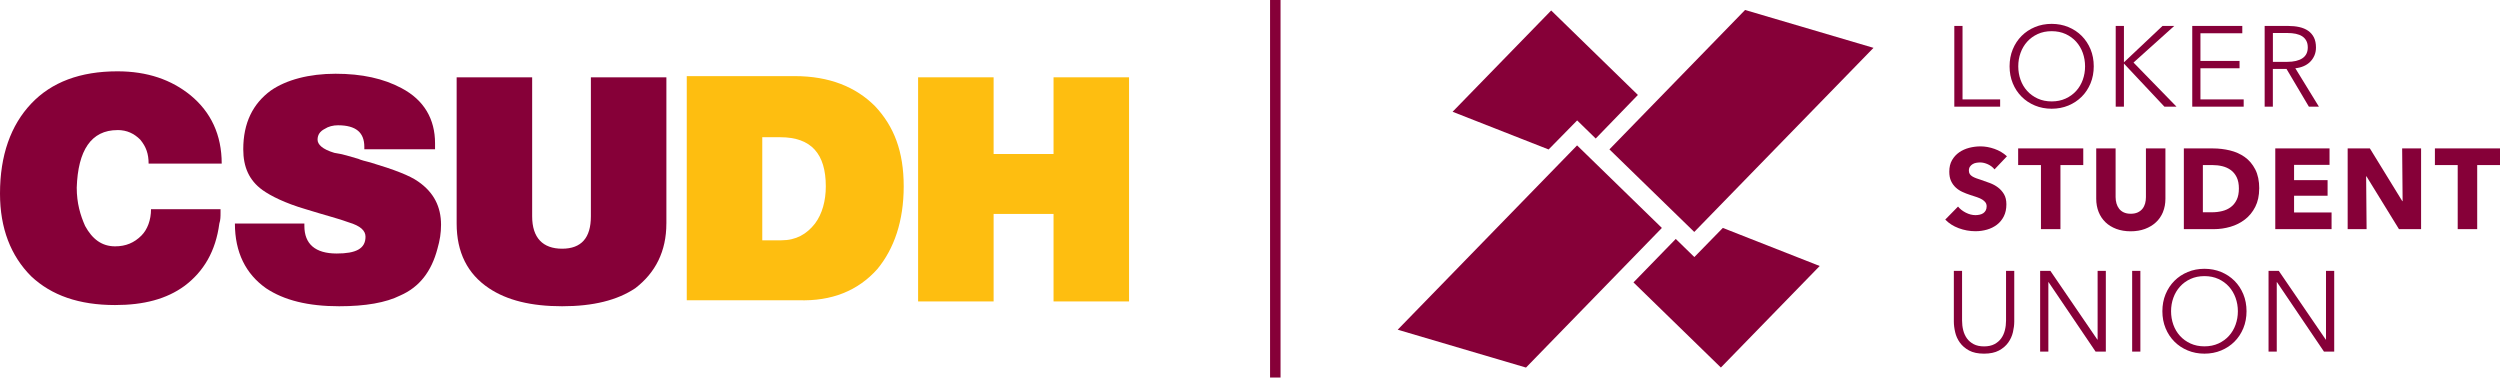 <?xml version="1.0" encoding="UTF-8"?><svg id="a" xmlns="http://www.w3.org/2000/svg" width="1080" height="163.1" viewBox="0 0 1080 163.1"><g id="b"><g id="c"><path d="m50.74,56.18c4.14,0,7.25,1.55,9.84,4.14,2.59,3.11,3.62,6.21,3.62,10.36h31.58c0-12.43-4.66-22.26-13.46-29.51-8.28-6.73-18.64-10.36-31.58-10.36-16.05,0-28.48,4.66-37.28,13.98C4.66,54.11,0,67.05,0,83.62c0,15.02,4.66,26.92,13.46,35.73,8.8,8.28,20.71,12.43,36.24,12.43,12.43,0,22.26-2.59,30.03-8.28,8.28-6.21,13.46-15.02,15.02-26.92.52-1.55.52-3.11.52-4.66v-1.55h-30.03c0,4.66-1.55,8.8-4.14,11.39-3.11,3.11-6.73,4.66-11.39,4.66-5.7,0-9.84-3.11-12.94-8.8-2.07-4.66-3.62-9.84-3.62-16.57.52-16.05,6.21-24.85,17.6-24.85Z" fill="#860038"/><path d="m101.48,96.57c0,12.43,4.66,21.75,13.46,27.96,7.77,5.18,18.12,7.77,31.58,7.77,11.39,0,20.19-1.55,26.41-4.66,8.28-3.62,13.46-10.36,16.05-20.19,1.04-3.62,1.55-6.73,1.55-10.36,0-7.77-3.11-13.98-9.84-18.64-3.62-2.59-10.36-5.18-20.71-8.28-2.07-.52-4.14-1.04-5.18-1.55-3.62-1.04-6.73-2.07-10.36-2.59-5.18-1.55-7.25-3.62-7.25-5.7s1.04-3.62,3.11-4.66c1.55-1.04,3.62-1.55,5.7-1.55,7.77,0,11.39,3.11,11.39,9.32v1.04h30.55v-2.59c0-10.36-4.66-18.64-14.5-23.82-7.77-4.14-17.09-6.21-28.48-6.21s-21.23,2.59-27.96,7.25c-7.77,5.7-11.91,13.98-11.91,25.37,0,7.77,2.59,13.46,8.28,17.6,3.62,2.59,9.84,5.7,18.64,8.28,8.28,2.59,14.5,4.14,18.64,5.7,5.18,1.55,7.25,3.62,7.25,6.21,0,5.18-4.14,7.25-12.43,7.25-9.32,0-13.98-4.14-13.98-11.91v-1.04h-30.03Z" fill="#860038"/><path d="m287.88,96.57v-63.17h-32.62v60.06c0,9.32-4.14,13.98-12.43,13.98s-12.94-4.66-12.94-13.98v-60.06h-32.62v63.17c0,12.43,4.66,21.75,13.98,27.96,7.77,5.18,18.12,7.77,31.58,7.77s23.82-2.59,31.58-7.77c8.8-6.73,13.46-16.05,13.46-27.96Z" fill="#860038"/><path d="m379.01,116.24c7.25-8.8,11.39-20.71,11.39-35.73s-4.14-25.89-12.43-34.69c-8.28-8.28-19.68-12.94-34.69-12.94h-46.6v96.82h48.15c14.5.52,25.89-4.14,34.17-13.46Zm-49.71-12.43v-44.53h7.77c13.46,0,19.68,7.25,19.68,21.23,0,6.21-1.55,11.91-4.66,16.05-3.62,4.66-8.28,7.25-14.5,7.25h-8.28Z" fill="#febe10"/><polygon points="455.13 66.53 429.24 66.53 429.24 33.4 396.62 33.4 396.62 130.22 429.24 130.22 429.24 92.42 455.13 92.42 455.13 130.22 487.75 130.22 487.75 33.4 455.13 33.4 455.13 66.53" fill="#febe10"/></g><line x1="550.93" x2="550.93" y2="163.1" fill="none" stroke="#860038" stroke-miterlimit="10" stroke-width="4.53"/></g><g id="d"><polygon points="723.93 103.22 705.66 122 743.42 158.77 786.11 114.91 744.26 98.46 731.96 111.05 723.93 103.22" fill="#860038"/><polygon points="753.87 4.31 695.27 64.53 731.92 100.2 809.35 20.67 753.87 4.31" fill="#860038"/><polygon points="627.52 48.28 669 64.57 681.33 52.02 689.35 59.84 707.57 41.02 670.11 4.53 627.52 48.28" fill="#860038"/><polygon points="659.23 158.79 717.93 98.47 681.3 62.81 603.81 142.43 659.23 158.79" fill="#860038"/></g><path d="m847.8,42.93h16.26s0,3.15,0,3.15h-19.8s0-34.87,0-34.87h3.55s0,31.72,0,31.72Z" fill="#860038"/><path d="m904.5,28.64c0,2.66-.46,5.11-1.38,7.34-.92,2.23-2.19,4.16-3.82,5.79-1.63,1.63-3.55,2.9-5.76,3.82-2.22.92-4.62,1.38-7.22,1.38-2.59,0-5-.46-7.22-1.38-2.22-.92-4.14-2.19-5.76-3.82-1.63-1.63-2.9-3.55-3.82-5.79-.92-2.23-1.38-4.68-1.38-7.34,0-2.66.46-5.11,1.38-7.34.92-2.23,2.19-4.16,3.82-5.79,1.63-1.63,3.55-2.9,5.76-3.82,2.22-.92,4.62-1.38,7.22-1.38s5,.46,7.22,1.38c2.21.92,4.14,2.19,5.76,3.82,1.62,1.63,2.9,3.56,3.82,5.79.92,2.23,1.38,4.68,1.38,7.34Zm-3.75.02c0-2.03-.33-3.97-.98-5.8s-1.61-3.45-2.86-4.84c-1.25-1.39-2.77-2.5-4.56-3.32-1.79-.82-3.8-1.23-6.03-1.23-2.23,0-4.24.41-6.03,1.23-1.79.82-3.31,1.93-4.56,3.32-1.25,1.39-2.2,3.01-2.86,4.84-.66,1.84-.98,3.77-.98,5.8,0,2.03.33,3.97.98,5.8.66,1.84,1.61,3.44,2.86,4.82,1.25,1.38,2.76,2.47,4.56,3.3,1.79.82,3.8,1.23,6.03,1.23s4.24-.41,6.03-1.23c1.79-.82,3.31-1.92,4.56-3.3,1.25-1.38,2.2-2.98,2.86-4.82.66-1.84.98-3.77.98-5.8Z" fill="#860038"/><path d="m917.55,26.87h.05s16.6-15.66,16.6-15.66h5.07s-17.59,15.81-17.59,15.81l18.57,19.06h-5.22s-17.44-18.57-17.44-18.57h-.05v18.57s-3.55,0-3.55,0V11.21s3.55,0,3.55,0v15.66Z" fill="#860038"/><path d="m950.6,42.93h18.67s0,3.15,0,3.15h-22.22s0-34.87,0-34.87h21.62s0,3.15,0,3.15h-18.08s0,11.97,0,11.97h16.89s0,3.15,0,3.15h-16.89s0,13.45,0,13.45Z" fill="#860038"/><path d="m981.88,46.08h-3.55s0-34.87,0-34.87h10.25c1.7,0,3.29.17,4.75.49,1.46.33,2.73.86,3.79,1.6,1.06.74,1.89,1.7,2.49,2.88.59,1.18.89,2.63.89,4.34,0,1.28-.23,2.45-.69,3.5-.46,1.05-1.09,1.96-1.87,2.73-.79.77-1.73,1.39-2.81,1.85-1.08.46-2.27.76-3.55.89l10.19,16.6h-4.33s-9.66-16.3-9.66-16.3h-5.91s0,16.3,0,16.3Zm0-19.36h6.16c2.86,0,5.06-.52,6.6-1.55,1.54-1.03,2.32-2.59,2.32-4.66,0-1.15-.21-2.12-.64-2.91-.43-.79-1.02-1.43-1.77-1.92-.76-.49-1.68-.85-2.76-1.08-1.09-.23-2.28-.34-3.59-.34h-6.31v12.46Z" fill="#860038"/><path d="m861.64,73.18c-.72-.92-1.67-1.65-2.83-2.19-1.17-.54-2.29-.81-3.37-.81-.56,0-1.13.05-1.7.15-.57.1-1.09.29-1.55.57-.46.28-.85.64-1.16,1.08-.31.44-.47,1.01-.47,1.7,0,.59.12,1.08.37,1.48.25.39.61.74,1.08,1.03.48.3,1.04.57,1.7.81.66.25,1.4.5,2.22.76,1.18.39,2.41.83,3.69,1.31,1.28.48,2.45,1.11,3.5,1.9,1.05.79,1.92,1.77,2.61,2.93.69,1.17,1.03,2.62,1.03,4.36,0,2-.37,3.74-1.11,5.2-.74,1.46-1.73,2.67-2.98,3.62-1.25.95-2.68,1.66-4.29,2.12-1.61.46-3.27.69-4.98.69-2.5,0-4.91-.44-7.24-1.31-2.33-.87-4.27-2.11-5.81-3.72l5.52-5.62c.85,1.05,1.98,1.93,3.37,2.64,1.4.71,2.78,1.06,4.16,1.06.62,0,1.23-.07,1.82-.2.59-.13,1.11-.34,1.55-.64.44-.3.79-.69,1.06-1.18.26-.49.4-1.08.4-1.77,0-.66-.17-1.21-.49-1.67-.33-.46-.8-.88-1.4-1.26-.61-.38-1.36-.72-2.26-1.03-.9-.31-1.93-.65-3.08-1.01-1.12-.36-2.21-.79-3.27-1.28-1.07-.49-2.02-1.12-2.86-1.9-.84-.77-1.51-1.71-2.02-2.81-.51-1.1-.76-2.44-.76-4.01,0-1.94.39-3.6,1.18-4.97.79-1.38,1.82-2.51,3.1-3.4,1.28-.89,2.73-1.53,4.33-1.95,1.61-.41,3.23-.62,4.88-.62,1.97,0,3.98.36,6.03,1.08,2.05.72,3.85,1.79,5.39,3.2l-5.37,5.66Z" fill="#860038"/><path d="m890.11,71.31v27.68s-8.42,0-8.42,0v-27.68s-9.85,0-9.85,0v-7.19s28.13,0,28.13,0v7.19s-9.85,0-9.85,0Z" fill="#860038"/><path d="m934.42,91.58c-.71,1.72-1.71,3.2-3.03,4.43-1.31,1.23-2.9,2.19-4.75,2.88-1.86.69-3.91,1.03-6.18,1.03-2.3,0-4.37-.35-6.21-1.03-1.84-.69-3.4-1.65-4.68-2.88-1.28-1.23-2.27-2.71-2.96-4.43-.69-1.73-1.04-3.64-1.04-5.74v-21.72s8.37,0,8.37,0v21.03c0,.95.13,1.86.37,2.71s.62,1.62,1.13,2.29c.51.67,1.18,1.21,2.02,1.6.84.39,1.84.59,3.03.59,1.18,0,2.19-.2,3.03-.59.84-.4,1.52-.93,2.05-1.6.52-.67.9-1.44,1.13-2.29.23-.85.34-1.76.34-2.71v-21.03s8.42,0,8.42,0v21.72c0,2.1-.35,4.01-1.06,5.74Z" fill="#860038"/><path d="m975.97,81.45c0,3.06-.57,5.69-1.7,7.91-1.13,2.22-2.62,4.04-4.48,5.47-1.86,1.43-3.95,2.48-6.28,3.15-2.33.67-4.69,1.01-7.09,1.01h-13s0-34.87,0-34.87h12.61c2.46,0,4.89.29,7.29.86,2.4.58,4.53,1.53,6.41,2.86,1.87,1.33,3.38,3.11,4.53,5.34,1.15,2.23,1.73,4.99,1.73,8.28Zm-8.77,0c0-1.97-.32-3.6-.96-4.9-.64-1.3-1.49-2.33-2.56-3.1-1.06-.77-2.28-1.32-3.64-1.65-1.36-.33-2.77-.49-4.21-.49h-4.19v20.39h3.99c1.51,0,2.96-.17,4.36-.52,1.4-.34,2.63-.91,3.69-1.7,1.07-.79,1.92-1.84,2.56-3.15.64-1.31.96-2.94.96-4.88Z" fill="#860038"/><path d="m982.92,98.99v-34.87s23.44,0,23.44,0v7.09s-15.32,0-15.32,0v6.6s14.48,0,14.48,0v6.75s-14.48,0-14.48,0v7.24s16.2,0,16.2,0v7.19s-24.33,0-24.33,0Z" fill="#860038"/><path d="m1036.36,98.99l-14.04-22.81h-.15s.2,22.81.2,22.81h-8.18s0-34.87,0-34.87h9.6s13.99,22.76,13.99,22.76h.15s-.2-22.76-.2-22.76h8.18s0,34.87,0,34.87h-9.55Z" fill="#860038"/><path d="m1070.15,71.31v27.68s-8.42,0-8.42,0v-27.68s-9.85,0-9.85,0v-7.19s28.13,0,28.13,0v7.19s-9.85,0-9.85,0Z" fill="#860038"/><path d="m857.11,152.78c-2.63,0-4.78-.45-6.45-1.35-1.67-.9-3-2.05-3.99-3.42-.99-1.38-1.67-2.88-2.04-4.51-.38-1.63-.57-3.16-.57-4.6v-21.87s3.55,0,3.55,0v21.48c0,1.41.16,2.78.49,4.11.33,1.33.86,2.51,1.6,3.55.74,1.03,1.72,1.87,2.93,2.51,1.22.64,2.71.96,4.48.96s3.27-.32,4.48-.96c1.21-.64,2.19-1.48,2.93-2.51.74-1.03,1.27-2.22,1.6-3.55.33-1.33.49-2.7.49-4.11v-21.48s3.55,0,3.55,0v21.87c0,1.44-.19,2.98-.57,4.6-.38,1.63-1.06,3.13-2.05,4.51-.98,1.38-2.32,2.52-4.01,3.42-1.69.9-3.83,1.35-6.43,1.35Z" fill="#860038"/><path d="m906.07,146.72h.1v-29.7s3.55,0,3.55,0v34.87s-4.43,0-4.43,0l-20.3-30h-.1v30s-3.55,0-3.55,0v-34.87s4.43,0,4.43,0l20.29,29.7Z" fill="#860038"/><path d="m924.64,151.89h-3.55s0-34.87,0-34.87h3.55s0,34.87,0,34.87Z" fill="#860038"/><path d="m970.5,134.45c0,2.66-.46,5.11-1.38,7.34-.92,2.23-2.19,4.16-3.82,5.79-1.62,1.63-3.55,2.9-5.76,3.82s-4.62,1.38-7.22,1.38c-2.59,0-5-.46-7.21-1.38-2.22-.92-4.14-2.19-5.76-3.82-1.63-1.63-2.9-3.55-3.82-5.79-.92-2.23-1.38-4.68-1.38-7.34,0-2.66.46-5.11,1.38-7.34.92-2.23,2.19-4.16,3.82-5.79,1.62-1.63,3.55-2.9,5.76-3.82,2.22-.92,4.62-1.38,7.21-1.38,2.6,0,5,.46,7.22,1.38,2.22.92,4.14,2.19,5.76,3.82,1.63,1.63,2.9,3.55,3.82,5.79.92,2.23,1.38,4.68,1.38,7.34Zm-3.74.02c0-2.03-.33-3.97-.99-5.8-.66-1.83-1.61-3.45-2.86-4.84-1.25-1.39-2.77-2.5-4.55-3.32-1.79-.82-3.8-1.23-6.04-1.23-2.23,0-4.24.41-6.03,1.23-1.79.82-3.31,1.93-4.55,3.32-1.25,1.39-2.2,3.01-2.86,4.84-.66,1.84-.98,3.77-.98,5.8,0,2.03.33,3.97.98,5.8.66,1.84,1.61,3.44,2.86,4.82,1.25,1.38,2.77,2.48,4.55,3.3,1.79.82,3.8,1.23,6.03,1.23,2.23,0,4.24-.41,6.04-1.23,1.79-.82,3.31-1.92,4.55-3.3,1.25-1.38,2.2-2.98,2.86-4.82.66-1.83.99-3.77.99-5.8Z" fill="#860038"/><path d="m1004.73,146.72h.1v-29.7s3.55,0,3.55,0v34.87s-4.43,0-4.43,0l-20.29-30h-.1v30s-3.55,0-3.55,0v-34.87s4.43,0,4.43,0l20.29,29.7Z" fill="#860038"/></svg>